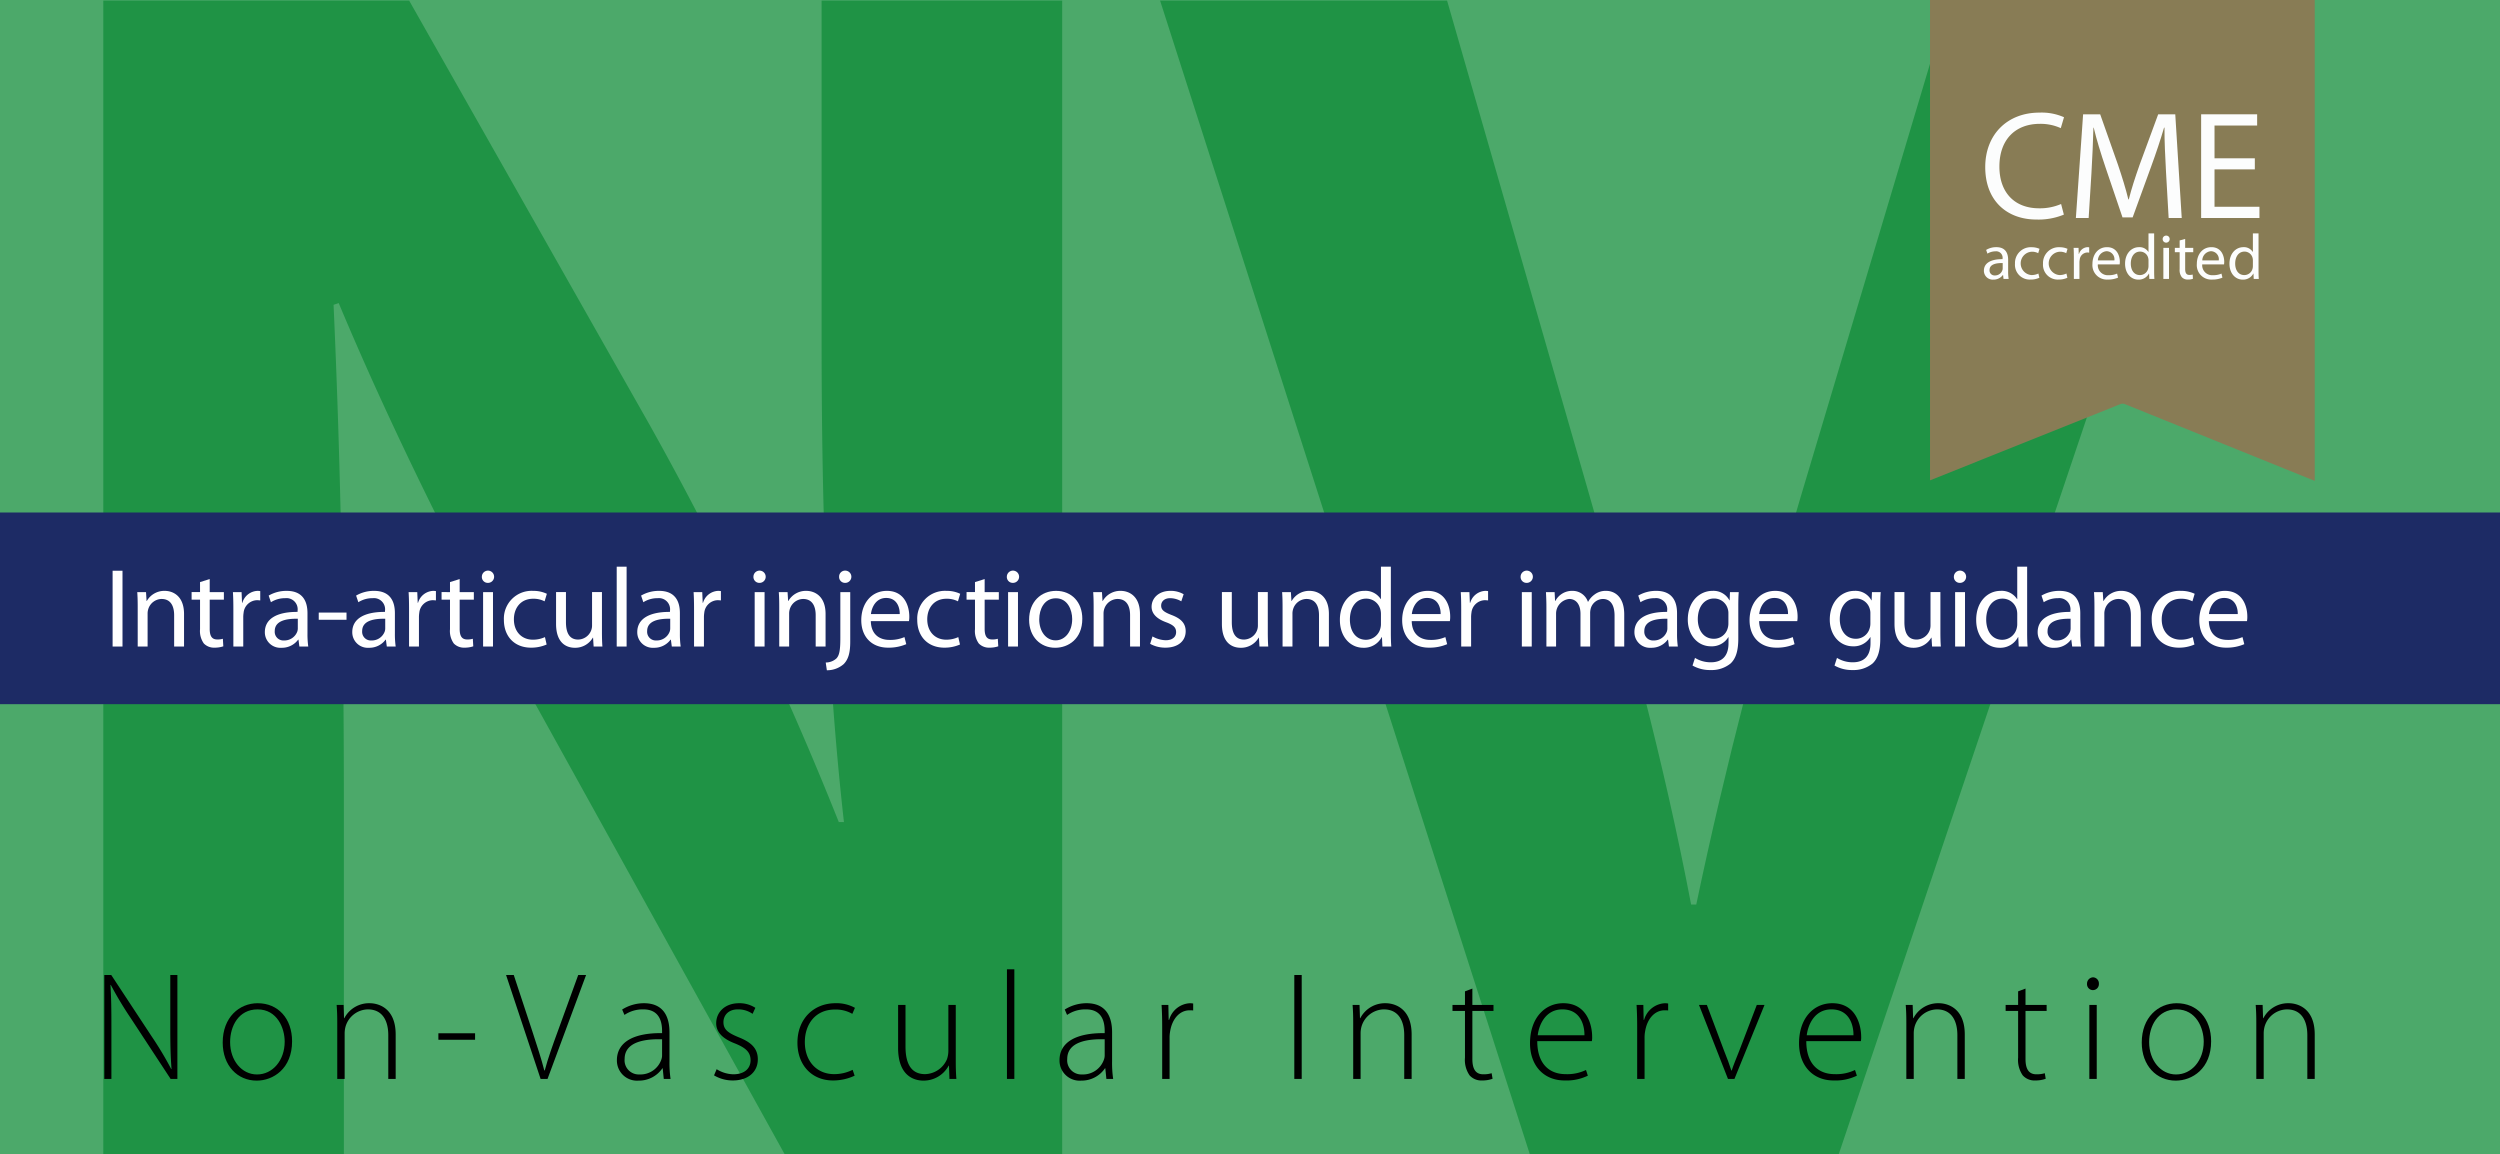 <?xml version="1.0" encoding="UTF-8"?> <svg xmlns="http://www.w3.org/2000/svg" xmlns:xlink="http://www.w3.org/1999/xlink" viewBox="0 0 600 277"><rect x="0" y="0" width="600" height="277" fill="#333333" stroke="none"/><defs><clipPath id="a"><rect width="600.167" height="277" fill="none"></rect></clipPath></defs><g clip-path="url(#a)"><path d="M470.9,0V115.52l44.764-18.327a1.448,1.448,0,0,1,1.09.001l44.658,18.459V0" fill="#877c55"></path></g><rect width="600" height="277" fill="#4ca96a"></rect><g clip-path="url(#a)"><path d="M24.79,278.129V.151H98.202L155.942,102.022a805.954,805.954,0,0,1,45.367,95.272h1.237c-4.124-36.707-5.361-74.238-5.361-115.893V.151h57.74V278.129H188.936L129.547,170.898c-16.497-29.695-34.644-65.577-48.254-98.159l-1.237.413c1.65,36.706,2.475,75.887,2.475,121.254v83.724Z" fill="#1f9345"></path><path d="M367.509,278.129,278.424.151h68.876l33.819,117.542c9.485,32.995,18.146,64.751,24.745,99.395h1.237c7.012-33.406,15.673-66.4,25.158-98.158L467.729.151H534.543L440.921,278.129Z" fill="#1f9345"></path></g><path d="M25.034,258.94V234.001h1.665L36.394,248.728a82.208,82.208,0,0,1,4.699,7.845l.074-.037c-.259-3.367-.296-6.217-.296-10.102V234.001h1.702v24.939H40.945l-9.51-14.505a86.222,86.222,0,0,1-4.847-8.066l-.074.037c.185,3.071.222,5.772.222,9.916v12.618Z"></path><path d="M61.59,259.348c-4.588,0-8.141-3.59-8.141-9.14,0-6.068,3.996-9.436,8.399-9.436,4.921,0,8.252,3.7,8.252,9.14,0,6.586-4.551,9.436-8.474,9.436Zm.111-1.48c3.7,0,6.624-3.33,6.624-7.882,0-3.256-1.813-7.733-6.512-7.733-4.552,0-6.586,4.033-6.586,7.845,0,4.44,2.812,7.771,6.438,7.771Z"></path><path d="M80.94,245.435c0-1.628-.037-2.85-.148-4.256h1.665l.111,3.183h.074a6.679,6.679,0,0,1,6.105-3.589c1.702,0,6.216.851,6.216,7.512v10.656H93.188V248.432c0-3.256-1.258-6.18-4.921-6.18a5.698,5.698,0,0,0-5.329,4.107,6.29,6.29,0,0,0-.222,1.555v11.026H80.94Z"></path><path d="M114.019,247.987V249.542h-8.807V247.987Z"></path><path d="M129.743,258.94,121.455,234.001h1.85L127.708,247.358c1.184,3.627,2.22,6.771,2.923,9.547h.111c.74-2.812,1.887-6.031,3.182-9.547L138.772,234.001h1.887l-9.25,24.939Z"></path><path d="M160.675,254.722a26.681,26.681,0,0,0,.259,4.219h-1.628l-.259-2.553h-.074a6.787,6.787,0,0,1-5.698,2.96,4.826,4.826,0,0,1-5.218-4.885c0-4.107,3.589-6.586,10.842-6.513v-.48c0-1.739-.333-5.255-4.551-5.218a7.753,7.753,0,0,0-4.477,1.332l-.555-1.295a9.816,9.816,0,0,1,5.217-1.517c5.144,0,6.143,3.848,6.143,6.993Zm-1.776-5.291c-3.885-.111-8.991.481-8.991,4.736a3.395,3.395,0,0,0,3.552,3.7,5.31,5.31,0,0,0,5.254-3.552,2.97,2.97,0,0,0,.185-1.073Z"></path><path d="M171.997,256.609a7.857,7.857,0,0,0,3.996,1.221c2.812,0,4.145-1.517,4.145-3.367,0-1.961-1.184-2.997-3.737-4.033-2.923-1.11-4.515-2.701-4.515-4.848,0-2.59,2.035-4.81,5.477-4.81a6.954,6.954,0,0,1,3.922,1.109l-.666,1.443a5.984,5.984,0,0,0-3.552-1.073c-2.257,0-3.441,1.443-3.441,3.071,0,1.851,1.258,2.627,3.663,3.627,2.886,1.146,4.588,2.59,4.588,5.291,0,3.034-2.368,5.069-5.994,5.069a8.728,8.728,0,0,1-4.515-1.221Z"></path><path d="M205.112,258.163a12.113,12.113,0,0,1-5.217,1.147c-5.106,0-8.511-3.737-8.511-9.065,0-5.662,3.848-9.473,9.14-9.473a9.093,9.093,0,0,1,4.662,1.109l-.629,1.443a7.971,7.971,0,0,0-4.181-1.036c-4.773,0-7.215,3.626-7.215,7.808,0,4.662,2.923,7.696,7.03,7.696a9.854,9.854,0,0,0,4.44-1.036Z"></path><path d="M229.384,254.611c0,1.554.037,2.96.148,4.329h-1.665l-.111-3.183h-.074a6.826,6.826,0,0,1-6.068,3.59c-2.257,0-6.068-1.147-6.068-7.845V241.179h1.776v9.991c0,3.849,1.184,6.623,4.699,6.623a5.873,5.873,0,0,0,5.254-3.589,6.388,6.388,0,0,0,.333-1.961V241.179h1.776Z"></path><path d="M241.667,232.632h1.776v26.309H241.667Z"></path><path d="M266.901,254.722a26.681,26.681,0,0,0,.259,4.219h-1.628l-.259-2.553h-.074a6.787,6.787,0,0,1-5.698,2.96,4.826,4.826,0,0,1-5.218-4.885c0-4.107,3.589-6.586,10.842-6.513v-.48c0-1.739-.333-5.255-4.551-5.218a7.753,7.753,0,0,0-4.477,1.332l-.555-1.295a9.816,9.816,0,0,1,5.217-1.517c5.144,0,6.143,3.848,6.143,6.993Zm-1.776-5.291c-3.885-.111-8.991.481-8.991,4.736a3.395,3.395,0,0,0,3.552,3.7,5.31,5.31,0,0,0,5.254-3.552,2.969,2.969,0,0,0,.185-1.073Z"></path><path d="M278.925,246.508c0-1.776-.037-3.59-.148-5.329h1.628l.074,3.59h.111a5.471,5.471,0,0,1,5.032-3.996,4.664,4.664,0,0,1,.74.073v1.666a5.988,5.988,0,0,0-.851-.037c-2.442,0-4.182,2.108-4.663,4.958a8.343,8.343,0,0,0-.148,1.702v9.806H278.925Z"></path><path d="M312.41,234.001v24.939h-1.776V234.001Z"></path><path d="M324.768,245.435c0-1.628-.037-2.85-.147-4.256h1.665l.11,3.183h.074a6.679,6.679,0,0,1,6.105-3.589c1.702,0,6.217.851,6.217,7.512v10.656h-1.776V248.432c0-3.256-1.258-6.18-4.922-6.18a5.698,5.698,0,0,0-5.328,4.107,6.314,6.314,0,0,0-.222,1.555v11.026h-1.776Z"></path><path d="M353.368,237.257v3.922h5.069v1.443h-5.069V254.167c0,2.257.703,3.663,2.59,3.663a6.592,6.592,0,0,0,2.035-.259l.223,1.332a7.031,7.031,0,0,1-2.479.407,3.776,3.776,0,0,1-3.034-1.221,6.486,6.486,0,0,1-1.11-4.256V242.622h-2.997v-1.443h2.997v-3.256Z"></path><path d="M368.944,249.875c0,5.661,3.108,7.918,6.771,7.918a10.316,10.316,0,0,0,4.922-.999l.444,1.369a11.72,11.72,0,0,1-5.588,1.147c-5.106,0-8.288-3.7-8.288-8.918,0-5.92,3.403-9.62,7.992-9.62,5.81,0,6.919,5.477,6.919,8.029a4.607,4.607,0,0,1-.073,1.073Zm11.323-1.406c.037-2.479-.999-6.217-5.291-6.217-3.923,0-5.588,3.479-5.921,6.217Z"></path><path d="M392.92,246.508c0-1.776-.037-3.59-.147-5.329h1.628l.074,3.59h.11a5.473,5.473,0,0,1,5.032-3.996,4.647,4.647,0,0,1,.74.073v1.666a5.977,5.977,0,0,0-.851-.037c-2.442,0-4.182,2.108-4.662,4.958a8.307,8.307,0,0,0-.148,1.702v9.806h-1.776Z"></path><path d="M409.645,241.179l4.145,11.027c.702,1.739,1.258,3.219,1.738,4.736h.074c.481-1.48,1.147-3.034,1.813-4.736l4.218-11.027h1.851l-7.216,17.762h-1.554l-6.957-17.762Z"></path><path d="M433.509,249.875c0,5.661,3.108,7.918,6.771,7.918a10.316,10.316,0,0,0,4.922-.999l.444,1.369a11.72,11.72,0,0,1-5.588,1.147c-5.106,0-8.288-3.7-8.288-8.918,0-5.92,3.403-9.62,7.992-9.62,5.81,0,6.919,5.477,6.919,8.029a4.607,4.607,0,0,1-.073,1.073Zm11.323-1.406c.037-2.479-.999-6.217-5.291-6.217-3.923,0-5.588,3.479-5.921,6.217Z"></path><path d="M457.521,245.435c0-1.628-.037-2.85-.147-4.256h1.665l.11,3.183h.074a6.679,6.679,0,0,1,6.105-3.589c1.702,0,6.217.851,6.217,7.512v10.656h-1.776V248.432c0-3.256-1.258-6.18-4.922-6.18a5.698,5.698,0,0,0-5.328,4.107,6.314,6.314,0,0,0-.222,1.555v11.026h-1.776Z"></path><path d="M486.123,237.257v3.922h5.069v1.443h-5.069V254.167c0,2.257.703,3.663,2.59,3.663a6.592,6.592,0,0,0,2.035-.259l.223,1.332a7.031,7.031,0,0,1-2.479.407,3.776,3.776,0,0,1-3.034-1.221,6.486,6.486,0,0,1-1.11-4.256V242.622h-2.997v-1.443h2.997v-3.256Z"></path><path d="M502.255,237.627a1.426,1.426,0,0,1-1.369-1.518,1.519,1.519,0,0,1,1.443-1.554,1.466,1.466,0,0,1,1.405,1.554A1.439,1.439,0,0,1,502.292,237.627Zm-.814,21.313V241.179h1.776v17.762Z"></path><path d="M522.16,259.348c-4.588,0-8.14-3.59-8.14-9.14,0-6.068,3.996-9.436,8.399-9.436,4.921,0,8.251,3.7,8.251,9.14,0,6.586-4.551,9.436-8.474,9.436Zm.111-1.48c3.7,0,6.624-3.33,6.624-7.882,0-3.256-1.813-7.733-6.513-7.733-4.552,0-6.587,4.033-6.587,7.845,0,4.44,2.812,7.771,6.438,7.771Z"></path><path d="M541.511,245.435c0-1.628-.037-2.85-.147-4.256h1.665l.11,3.183h.074a6.679,6.679,0,0,1,6.105-3.589c1.702,0,6.217.851,6.217,7.512v10.656h-1.776V248.432c0-3.256-1.258-6.18-4.922-6.18a5.698,5.698,0,0,0-5.328,4.107,6.314,6.314,0,0,0-.222,1.555v11.026h-1.776Z"></path><rect y="123" width="600" height="46" fill="#1d2b65"></rect><g clip-path="url(#a)"><path d="M463.205,0V115.283l45.665-18.288a1.474,1.474,0,0,1,1.112.002l45.557,18.42V0" fill="#887c55"></path></g><path d="M480.846,66.941l-.107-.939h-.047a2.774,2.774,0,0,1-2.278,1.108,2.123,2.123,0,0,1-2.278-2.14c0-1.801,1.601-2.787,4.48-2.772v-.154a1.537,1.537,0,0,0-1.694-1.724,3.711,3.711,0,0,0-1.94.554l-.308-.893a4.622,4.622,0,0,1,2.447-.662c2.279,0,2.833,1.555,2.833,3.048v2.787a10.564,10.564,0,0,0,.123,1.786Zm-.2-3.803c-1.477-.031-3.156.231-3.156,1.678a1.199,1.199,0,0,0,1.278,1.293,1.853,1.853,0,0,0,1.801-1.247,1.397,1.397,0,0,0,.077-.431Z" fill="#fcfdfd"></path><path d="M489.448,66.664a4.988,4.988,0,0,1-2.14.431,3.54,3.54,0,0,1-3.711-3.803,3.786,3.786,0,0,1,4.003-3.957,4.53,4.53,0,0,1,1.879.385l-.309,1.047a3.142,3.142,0,0,0-1.57-.354,2.809,2.809,0,0,0-.046,5.604,3.854,3.854,0,0,0,1.663-.37Z" fill="#fcfdfd"></path><path d="M496.174,66.664a4.988,4.988,0,0,1-2.14.431,3.54,3.54,0,0,1-3.711-3.803,3.786,3.786,0,0,1,4.003-3.957,4.53,4.53,0,0,1,1.879.385l-.309,1.047a3.143,3.143,0,0,0-1.57-.354,2.809,2.809,0,0,0-.046,5.604,3.854,3.854,0,0,0,1.663-.37Z" fill="#fcfdfd"></path><path d="M497.726,61.814c0-.877-.016-1.632-.061-2.325h1.185l.046,1.462h.062a2.237,2.237,0,0,1,2.063-1.632,1.467,1.467,0,0,1,.385.046V60.644a2.043,2.043,0,0,0-.462-.046,1.9,1.9,0,0,0-1.816,1.74,3.758,3.758,0,0,0-.063.631v3.972h-1.339Z" fill="#fcfdfd"></path><path d="M503.48,63.461a2.388,2.388,0,0,0,2.557,2.587,4.9,4.9,0,0,0,2.062-.385l.232.97a6.037,6.037,0,0,1-2.479.462,3.46,3.46,0,0,1-3.664-3.756c0-2.248,1.324-4.019,3.495-4.019,2.433,0,3.079,2.14,3.079,3.51a5.265,5.265,0,0,1-.046.631Zm3.973-.97a1.929,1.929,0,0,0-1.878-2.201,2.246,2.246,0,0,0-2.079,2.201Z" fill="#fcfdfd"></path><path d="M516.995,56.01v9.007c0,.662.016,1.416.061,1.924h-1.217l-.061-1.293H515.748a2.757,2.757,0,0,1-2.54,1.463c-1.802,0-3.188-1.524-3.188-3.788-.016-2.479,1.524-4.003,3.341-4.003a2.492,2.492,0,0,1,2.248,1.139h.031V56.01Zm-1.355,6.513a2.358,2.358,0,0,0-.062-.57,1.991,1.991,0,0,0-1.955-1.57c-1.4,0-2.232,1.232-2.232,2.879,0,1.509.739,2.756,2.202,2.756a2.036,2.036,0,0,0,1.985-1.617,2.316,2.316,0,0,0,.062-.585Z" fill="#fcfdfd"></path><path d="M520.717,57.395a.839.839,0,0,1-1.679,0,.826.826,0,0,1,.848-.847A.804.804,0,0,1,520.717,57.395ZM519.208,66.941V59.489h1.354v7.452Z" fill="#fcfdfd"></path><path d="M524.44,57.349v2.14h1.94v1.031h-1.94v4.019c0,.924.262,1.447,1.017,1.447a3.034,3.034,0,0,0,.785-.092l.061,1.016a3.316,3.316,0,0,1-1.201.184,1.88,1.88,0,0,1-1.463-.569,2.762,2.762,0,0,1-.523-1.94V60.52h-1.154V59.489h1.154V57.703Z" fill="#fcfdfd"></path><path d="M528.533,63.461a2.388,2.388,0,0,0,2.557,2.587,4.9,4.9,0,0,0,2.062-.385l.232.97a6.036,6.036,0,0,1-2.479.462,3.46,3.46,0,0,1-3.664-3.756c0-2.248,1.324-4.019,3.495-4.019,2.433,0,3.079,2.14,3.079,3.51a5.286,5.286,0,0,1-.046.631Zm3.973-.97a1.929,1.929,0,0,0-1.878-2.201,2.246,2.246,0,0,0-2.079,2.201Z" fill="#fcfdfd"></path><path d="M542.048,56.01v9.007c0,.662.016,1.416.061,1.924h-1.217l-.061-1.293h-.03a2.757,2.757,0,0,1-2.54,1.463c-1.802,0-3.188-1.524-3.188-3.788-.016-2.479,1.524-4.003,3.341-4.003a2.492,2.492,0,0,1,2.248,1.139h.031V56.01Zm-1.355,6.513a2.364,2.364,0,0,0-.062-.57,1.991,1.991,0,0,0-1.955-1.57c-1.4,0-2.232,1.232-2.232,2.879,0,1.509.739,2.756,2.202,2.756a2.036,2.036,0,0,0,1.985-1.617,2.321,2.321,0,0,0,.062-.585Z" fill="#fcfdfd"></path><path d="M495.326,51.508a15.947,15.947,0,0,1-6.572,1.182c-7.017,0-12.297-4.431-12.297-12.592,0-7.792,5.28-13.072,12.998-13.072a13.335,13.335,0,0,1,5.908,1.108l-.775,2.622a11.7,11.7,0,0,0-5.021-1.034c-5.835,0-9.712,3.73-9.712,10.266,0,6.093,3.508,10.007,9.564,10.007a12.86,12.86,0,0,0,5.244-1.034Z" fill="#fcfdfd"></path><path d="M519.849,41.391c-.184-3.471-.406-7.644-.369-10.746h-.11c-.85,2.917-1.884,6.019-3.139,9.453l-4.395,12.075h-2.438L505.374,40.32c-1.182-3.508-2.179-6.721-2.881-9.675h-.073c-.074,3.102-.259,7.274-.48,11.004l-.664,10.672H498.21l1.735-24.888h4.1L508.291,39.471c1.034,3.064,1.883,5.797,2.511,8.382h.111c.627-2.511,1.514-5.243,2.621-8.382l4.432-12.038h4.099l1.551,24.888h-3.139Z" fill="#fcfdfd"></path><path d="M541.16,40.652h-9.675V49.625h10.783v2.696h-13.995V27.433h13.441v2.695h-10.229v7.865h9.675Z" fill="#fcfdfd"></path><path d="M29.4,136.976V155.169H27.024V136.976Z" fill="#fff"></path><path d="M33.048,145.641c0-1.377-.027-2.456-.108-3.536h2.105l.135,2.133h.054a4.839,4.839,0,0,1,4.319-2.43c1.809,0,4.616,1.08,4.616,5.561V155.169H41.794V147.638c0-2.105-.783-3.887-3.023-3.887a3.426,3.426,0,0,0-3.185,2.43,3.533,3.533,0,0,0-.162,1.106V155.169h-2.375Z" fill="#fff"></path><path d="M50.33,138.973v3.131h3.401v1.809H50.33v7.018c0,1.62.459,2.538,1.782,2.538a4.448,4.448,0,0,0,1.376-.162l.108,1.809a6.472,6.472,0,0,1-2.105.323,3.39,3.39,0,0,1-2.564-.998,5.105,5.105,0,0,1-.918-3.429v-7.099H45.984v-1.809h2.024v-2.402Z" fill="#fff"></path><path d="M56.006,146.181c0-1.539-.027-2.861-.108-4.076h2.079l.108,2.564h.081a3.95,3.95,0,0,1,3.644-2.861,4.946,4.946,0,0,1,.648.054v2.24a6.907,6.907,0,0,0-.81-.054,3.329,3.329,0,0,0-3.185,3.023,7.392,7.392,0,0,0-.081,1.106V155.169h-2.375Z" fill="#fff"></path><path d="M73.794,152.038a21.942,21.942,0,0,0,.189,3.131H71.851l-.216-1.646h-.081a4.828,4.828,0,0,1-3.995,1.943,3.722,3.722,0,0,1-3.995-3.752c0-3.158,2.807-4.886,7.855-4.858V146.585a2.683,2.683,0,0,0-2.969-3.022,6.294,6.294,0,0,0-3.428.972l-.54-1.593a8.461,8.461,0,0,1,4.319-1.134c4.022,0,4.994,2.727,4.994,5.345ZM71.473,148.502c-2.591-.055-5.533.404-5.533,2.942a2.08,2.08,0,0,0,2.213,2.267,3.297,3.297,0,0,0,3.212-2.186,2.441,2.441,0,0,0,.108-.756Z" fill="#fff"></path><path d="M83.164,147.018v1.728H76.497v-1.728Z" fill="#fff"></path><path d="M94.775,152.038a21.942,21.942,0,0,0,.189,3.131H92.832l-.216-1.646h-.081a4.828,4.828,0,0,1-3.995,1.943,3.722,3.722,0,0,1-3.995-3.752c0-3.158,2.807-4.886,7.855-4.858V146.585a2.683,2.683,0,0,0-2.969-3.022,6.294,6.294,0,0,0-3.428.972l-.54-1.593a8.461,8.461,0,0,1,4.319-1.134c4.022,0,4.994,2.727,4.994,5.345ZM92.454,148.502c-2.591-.055-5.533.404-5.533,2.942a2.08,2.08,0,0,0,2.213,2.267,3.297,3.297,0,0,0,3.212-2.186,2.44,2.44,0,0,0,.108-.756Z" fill="#fff"></path><path d="M98.171,146.181c0-1.539-.027-2.861-.108-4.076h2.079l.108,2.564h.081a3.95,3.95,0,0,1,3.644-2.861,4.946,4.946,0,0,1,.648.054v2.24a6.907,6.907,0,0,0-.81-.054,3.329,3.329,0,0,0-3.185,3.023,7.392,7.392,0,0,0-.081,1.106V155.169h-2.375Z" fill="#fff"></path><path d="M110.32,138.973v3.131h3.401v1.809h-3.401v7.018c0,1.62.459,2.538,1.782,2.538a4.448,4.448,0,0,0,1.376-.162l.108,1.809a6.472,6.472,0,0,1-2.105.323,3.39,3.39,0,0,1-2.564-.998,5.105,5.105,0,0,1-.918-3.429v-7.099h-2.024v-1.809H107.999v-2.402Z" fill="#fff"></path><path d="M117.076,139.891a1.412,1.412,0,0,1-1.431-1.457,1.471,1.471,0,1,1,1.458,1.457Zm-1.133,15.278V142.104h2.375V155.169Z" fill="#fff"></path><path d="M131.192,154.683a9.17,9.17,0,0,1-3.752.756c-3.941,0-6.505-2.672-6.505-6.667a6.659,6.659,0,0,1,7.018-6.964,7.47,7.47,0,0,1,3.293.702l-.54,1.808a5.817,5.817,0,0,0-2.753-.62c-2.996,0-4.616,2.24-4.616,4.939,0,3.023,1.943,4.886,4.535,4.886a6.8,6.8,0,0,0,2.915-.621Z" fill="#fff"></path><path d="M144.468,151.579c0,1.376.027,2.564.108,3.59H142.471l-.135-2.133h-.054a4.88,4.88,0,0,1-4.319,2.43c-2.052,0-4.508-1.161-4.508-5.723v-7.639h2.375v7.207c0,2.483.783,4.184,2.916,4.184a3.416,3.416,0,0,0,3.131-2.187,3.247,3.247,0,0,0,.216-1.214v-7.99h2.375Z" fill="#fff"></path><path d="M148.011,136.004h2.375v19.165h-2.375Z" fill="#fff"></path><path d="M163.173,152.038a21.944,21.944,0,0,0,.189,3.131H161.23l-.216-1.646h-.081a4.828,4.828,0,0,1-3.995,1.943,3.722,3.722,0,0,1-3.995-3.752c0-3.158,2.807-4.886,7.855-4.858V146.585a2.683,2.683,0,0,0-2.969-3.022,6.294,6.294,0,0,0-3.428.972l-.54-1.593a8.461,8.461,0,0,1,4.319-1.134c4.022,0,4.994,2.727,4.994,5.345Zm-2.321-3.536c-2.591-.055-5.533.404-5.533,2.942a2.08,2.08,0,0,0,2.213,2.267,3.297,3.297,0,0,0,3.212-2.186,2.44,2.44,0,0,0,.108-.756Z" fill="#fff"></path><path d="M166.57,146.181c0-1.539-.027-2.861-.108-4.076H168.54l.108,2.564h.081a3.95,3.95,0,0,1,3.644-2.861,4.946,4.946,0,0,1,.648.054v2.24a6.907,6.907,0,0,0-.81-.054,3.329,3.329,0,0,0-3.185,3.023,7.392,7.392,0,0,0-.081,1.106V155.169h-2.375Z" fill="#fff"></path><path d="M182.256,139.891a1.412,1.412,0,0,1-1.431-1.457,1.471,1.471,0,1,1,1.458,1.457Zm-1.133,15.278V142.104h2.375V155.169Z" fill="#fff"></path><path d="M187.017,145.641c0-1.377-.027-2.456-.108-3.536h2.105l.135,2.133h.054a4.839,4.839,0,0,1,4.319-2.43c1.809,0,4.616,1.08,4.616,5.561V155.169h-2.375V147.638c0-2.105-.783-3.887-3.023-3.887a3.426,3.426,0,0,0-3.185,2.43,3.533,3.533,0,0,0-.162,1.106V155.169h-2.375Z" fill="#fff"></path><path d="M198.173,159.002a3.789,3.789,0,0,0,2.591-.999c.648-.729.918-1.781.918-4.912V142.104h2.375v11.903c0,2.538-.405,4.185-1.565,5.372a6.028,6.028,0,0,1-4.049,1.484Zm4.643-19.111a1.411,1.411,0,0,1-1.43-1.457,1.432,1.432,0,0,1,1.484-1.485,1.471,1.471,0,1,1-.027,2.942Z" fill="#fff"></path><path d="M209,149.068c.054,3.186,2.078,4.508,4.454,4.508a8.497,8.497,0,0,0,3.617-.675l.432,1.701a10.645,10.645,0,0,1-4.373.836c-3.995,0-6.424-2.672-6.424-6.586,0-3.94,2.348-7.045,6.154-7.045,4.265,0,5.372,3.752,5.372,6.154a5.769,5.769,0,0,1-.081,1.106Zm6.937-1.7c.027-1.512-.621-3.86-3.266-3.86-2.429,0-3.455,2.214-3.644,3.86Z" fill="#fff"></path><path d="M230.395,154.683a9.17,9.17,0,0,1-3.752.756c-3.941,0-6.505-2.672-6.505-6.667a6.659,6.659,0,0,1,7.018-6.964,7.47,7.47,0,0,1,3.293.702l-.54,1.808a5.817,5.817,0,0,0-2.753-.62c-2.996,0-4.616,2.24-4.616,4.939,0,3.023,1.943,4.886,4.535,4.886a6.8,6.8,0,0,0,2.915-.621Z" fill="#fff"></path><path d="M236.317,138.973v3.131h3.401v1.809h-3.401v7.018c0,1.62.459,2.538,1.782,2.538a4.448,4.448,0,0,0,1.376-.162l.108,1.809a6.472,6.472,0,0,1-2.105.323,3.39,3.39,0,0,1-2.564-.998,5.105,5.105,0,0,1-.918-3.429v-7.099h-2.024v-1.809h2.024v-2.402Z" fill="#fff"></path><path d="M243.073,139.891a1.412,1.412,0,0,1-1.431-1.457,1.471,1.471,0,1,1,1.458,1.457Zm-1.133,15.278V142.104h2.375V155.169Z" fill="#fff"></path><path d="M253.249,155.466c-3.509,0-6.262-2.591-6.262-6.721,0-4.373,2.888-6.938,6.478-6.938,3.752,0,6.29,2.727,6.29,6.694,0,4.858-3.374,6.964-6.479,6.964Zm.108-1.781c2.268,0,3.968-2.133,3.968-5.102,0-2.214-1.106-4.994-3.914-4.994-2.78,0-3.995,2.592-3.995,5.075,0,2.861,1.62,5.021,3.914,5.021Z" fill="#fff"></path><path d="M262.473,145.641c0-1.377-.027-2.456-.108-3.536h2.105l.135,2.133h.054a4.839,4.839,0,0,1,4.319-2.43c1.809,0,4.616,1.08,4.616,5.561V155.169h-2.375V147.638c0-2.105-.783-3.887-3.023-3.887a3.426,3.426,0,0,0-3.185,2.43,3.533,3.533,0,0,0-.162,1.106V155.169h-2.375Z" fill="#fff"></path><path d="M276.599,152.739a6.703,6.703,0,0,0,3.158.918c1.701,0,2.51-.837,2.51-1.943,0-1.134-.675-1.728-2.402-2.375-2.375-.864-3.482-2.16-3.482-3.698,0-2.105,1.728-3.833,4.508-3.833a6.061,6.061,0,0,1,3.185.81l-.567,1.7a5.348,5.348,0,0,0-2.672-.755c-1.403,0-2.159.81-2.159,1.781,0,1.079.756,1.565,2.456,2.24,2.241.837,3.428,1.971,3.428,3.914,0,2.321-1.809,3.94-4.859,3.94a7.458,7.458,0,0,1-3.671-.917Z" fill="#fff"></path><path d="M304.271,151.579c0,1.376.027,2.564.108,3.59h-2.105l-.135-2.133H302.084a4.879,4.879,0,0,1-4.318,2.43c-2.052,0-4.508-1.161-4.508-5.723v-7.639h2.375v7.207c0,2.483.783,4.184,2.916,4.184a3.417,3.417,0,0,0,3.131-2.187,3.258,3.258,0,0,0,.216-1.214v-7.99h2.375Z" fill="#fff"></path><path d="M307.815,145.641c0-1.377-.027-2.456-.108-3.536h2.105l.135,2.133h.055a4.837,4.837,0,0,1,4.318-2.43c1.809,0,4.616,1.08,4.616,5.561V155.169h-2.376V147.638c0-2.105-.782-3.887-3.022-3.887a3.427,3.427,0,0,0-3.186,2.43,3.519,3.519,0,0,0-.162,1.106V155.169h-2.375Z" fill="#fff"></path><path d="M333.803,136.004v15.791c0,1.16.026,2.483.107,3.374h-2.133l-.107-2.268h-.054a4.79,4.79,0,0,1-4.427,2.564c-3.158,0-5.615-2.672-5.615-6.641-.026-4.372,2.699-7.018,5.857-7.018a4.345,4.345,0,0,1,3.941,1.971h.054v-7.774Zm-2.376,11.418a4.405,4.405,0,0,0-.107-1.025,3.499,3.499,0,0,0-3.429-2.727c-2.456,0-3.914,2.159-3.914,5.021,0,2.673,1.323,4.859,3.86,4.859a3.597,3.597,0,0,0,3.482-2.861,3.777,3.777,0,0,0,.107-.999Z" fill="#fff"></path><path d="M338.815,149.068c.054,3.186,2.078,4.508,4.454,4.508a8.492,8.492,0,0,0,3.616-.675l.433,1.701a10.648,10.648,0,0,1-4.373.836c-3.995,0-6.425-2.672-6.425-6.586,0-3.94,2.349-7.045,6.154-7.045,4.266,0,5.372,3.752,5.372,6.154a5.81,5.81,0,0,1-.081,1.106Zm6.937-1.7c.027-1.512-.62-3.86-3.266-3.86-2.43,0-3.455,2.214-3.645,3.86Z" fill="#fff"></path><path d="M350.69,146.181c0-1.539-.027-2.861-.108-4.076h2.079l.107,2.564h.081a3.951,3.951,0,0,1,3.645-2.861,4.945,4.945,0,0,1,.647.054v2.24a6.913,6.913,0,0,0-.81-.054,3.329,3.329,0,0,0-3.186,3.023,7.392,7.392,0,0,0-.081,1.106V155.169h-2.375Z" fill="#fff"></path><path d="M366.377,139.891a1.411,1.411,0,0,1-1.431-1.457,1.471,1.471,0,1,1,1.457,1.457ZM365.243,155.169V142.104h2.375V155.169Z" fill="#fff"></path><path d="M371.137,145.641c0-1.377-.055-2.456-.108-3.536h2.079l.107,2.105h.081a4.514,4.514,0,0,1,4.13-2.402,3.853,3.853,0,0,1,3.671,2.618h.054a5.15,5.15,0,0,1,1.485-1.7,4.38,4.38,0,0,1,2.861-.918c1.754,0,4.318,1.134,4.318,5.668V155.169h-2.321v-7.396c0-2.537-.944-4.021-2.834-4.021a3.122,3.122,0,0,0-2.835,2.133,4.222,4.222,0,0,0-.188,1.188V155.169h-2.321v-7.854c0-2.079-.918-3.563-2.727-3.563a3.538,3.538,0,0,0-3.131,3.536V155.169h-2.321Z" fill="#fff"></path><path d="M402.491,152.038a21.796,21.796,0,0,0,.189,3.131h-2.133l-.216-1.646h-.081a4.829,4.829,0,0,1-3.995,1.943,3.722,3.722,0,0,1-3.995-3.752c0-3.158,2.808-4.886,7.855-4.858V146.585a2.683,2.683,0,0,0-2.97-3.022,6.294,6.294,0,0,0-3.428.972l-.54-1.593a8.463,8.463,0,0,1,4.319-1.134c4.021,0,4.993,2.727,4.993,5.345Zm-2.321-3.536c-2.591-.055-5.533.404-5.533,2.942a2.08,2.08,0,0,0,2.213,2.267,3.299,3.299,0,0,0,3.213-2.186,2.469,2.469,0,0,0,.107-.756Z" fill="#fff"></path><path d="M417.191,153.253c0,3.022-.621,4.831-1.862,5.992a7.183,7.183,0,0,1-4.778,1.565,8.429,8.429,0,0,1-4.346-1.08l.594-1.835a7.118,7.118,0,0,0,3.833,1.053c2.43,0,4.211-1.269,4.211-4.589v-1.431h-.054a4.632,4.632,0,0,1-4.157,2.187c-3.239,0-5.561-2.754-5.561-6.397,0-4.427,2.889-6.91,5.912-6.91a4.328,4.328,0,0,1,4.075,2.268h.055l.081-1.971h2.105c-.081.918-.108,1.997-.108,3.563Zm-2.375-6.02a3.299,3.299,0,0,0-.136-1.053,3.39,3.39,0,0,0-3.319-2.538c-2.268,0-3.888,1.917-3.888,4.967,0,2.538,1.323,4.697,3.86,4.697a3.415,3.415,0,0,0,3.293-2.457,3.9,3.9,0,0,0,.189-1.269Z" fill="#fff"></path><path d="M422.191,149.068c.054,3.186,2.078,4.508,4.453,4.508a8.494,8.494,0,0,0,3.617-.675l.433,1.701a10.648,10.648,0,0,1-4.373.836c-3.995,0-6.425-2.672-6.425-6.586,0-3.94,2.349-7.045,6.154-7.045,4.266,0,5.372,3.752,5.372,6.154a5.81,5.81,0,0,1-.081,1.106Zm6.937-1.7c.027-1.512-.62-3.86-3.266-3.86-2.43,0-3.455,2.214-3.645,3.86Z" fill="#fff"></path><path d="M451.267,153.253c0,3.022-.621,4.831-1.862,5.992a7.183,7.183,0,0,1-4.778,1.565,8.429,8.429,0,0,1-4.346-1.08l.594-1.835a7.118,7.118,0,0,0,3.833,1.053c2.43,0,4.211-1.269,4.211-4.589v-1.431h-.054a4.632,4.632,0,0,1-4.157,2.187c-3.239,0-5.561-2.754-5.561-6.397,0-4.427,2.889-6.91,5.912-6.91a4.328,4.328,0,0,1,4.075,2.268h.055l.081-1.971H451.375c-.081.918-.108,1.997-.108,3.563Zm-2.375-6.02a3.299,3.299,0,0,0-.136-1.053,3.39,3.39,0,0,0-3.319-2.538c-2.268,0-3.888,1.917-3.888,4.967,0,2.538,1.323,4.697,3.86,4.697a3.415,3.415,0,0,0,3.293-2.457,3.9,3.9,0,0,0,.189-1.269Z" fill="#fff"></path><path d="M465.695,151.579c0,1.376.027,2.564.108,3.59h-2.105l-.135-2.133h-.055a4.879,4.879,0,0,1-4.318,2.43c-2.052,0-4.508-1.161-4.508-5.723v-7.639h2.375v7.207c0,2.483.783,4.184,2.915,4.184a3.417,3.417,0,0,0,3.132-2.187,3.257,3.257,0,0,0,.216-1.214v-7.99h2.375Z" fill="#fff"></path><path d="M470.361,139.891a1.411,1.411,0,0,1-1.431-1.457,1.471,1.471,0,1,1,1.457,1.457ZM469.228,155.169V142.104h2.375V155.169Z" fill="#fff"></path><path d="M486.515,136.004v15.791c0,1.16.026,2.483.107,3.374h-2.132l-.108-2.268h-.054a4.79,4.79,0,0,1-4.427,2.564c-3.158,0-5.615-2.672-5.615-6.641-.026-4.372,2.699-7.018,5.857-7.018a4.345,4.345,0,0,1,3.941,1.971h.054v-7.774Zm-2.376,11.418a4.405,4.405,0,0,0-.107-1.025,3.499,3.499,0,0,0-3.429-2.727c-2.456,0-3.914,2.159-3.914,5.021,0,2.673,1.323,4.859,3.86,4.859a3.597,3.597,0,0,0,3.482-2.861,3.777,3.777,0,0,0,.107-.999Z" fill="#fff"></path><path d="M499.27,152.038a21.939,21.939,0,0,0,.189,3.131h-2.133l-.216-1.646h-.081a4.829,4.829,0,0,1-3.995,1.943,3.722,3.722,0,0,1-3.995-3.752c0-3.158,2.808-4.886,7.855-4.858V146.585a2.683,2.683,0,0,0-2.97-3.022,6.294,6.294,0,0,0-3.428.972l-.54-1.593a8.463,8.463,0,0,1,4.319-1.134c4.021,0,4.993,2.727,4.993,5.345Zm-2.321-3.536c-2.591-.055-5.533.404-5.533,2.942a2.08,2.08,0,0,0,2.213,2.267,3.299,3.299,0,0,0,3.213-2.186,2.469,2.469,0,0,0,.107-.756Z" fill="#fff"></path><path d="M502.666,145.641c0-1.377-.027-2.456-.108-3.536h2.105l.135,2.133h.055a4.837,4.837,0,0,1,4.318-2.43c1.809,0,4.616,1.08,4.616,5.561V155.169h-2.376V147.638c0-2.105-.782-3.887-3.022-3.887a3.427,3.427,0,0,0-3.186,2.43,3.519,3.519,0,0,0-.162,1.106V155.169h-2.375Z" fill="#fff"></path><path d="M526.668,154.683a9.171,9.171,0,0,1-3.752.756c-3.941,0-6.506-2.672-6.506-6.667a6.66,6.66,0,0,1,7.019-6.964,7.468,7.468,0,0,1,3.293.702l-.54,1.808a5.815,5.815,0,0,0-2.753-.62c-2.996,0-4.616,2.24-4.616,4.939,0,3.023,1.943,4.886,4.535,4.886a6.8,6.8,0,0,0,2.915-.621Z" fill="#fff"></path><path d="M530.126,149.068c.054,3.186,2.078,4.508,4.454,4.508a8.492,8.492,0,0,0,3.616-.675l.433,1.701a10.648,10.648,0,0,1-4.373.836c-3.995,0-6.425-2.672-6.425-6.586,0-3.94,2.349-7.045,6.154-7.045,4.266,0,5.372,3.752,5.372,6.154a5.81,5.81,0,0,1-.081,1.106Zm6.937-1.7c.027-1.512-.62-3.86-3.266-3.86-2.43,0-3.455,2.214-3.645,3.86Z" fill="#fff"></path></svg> 